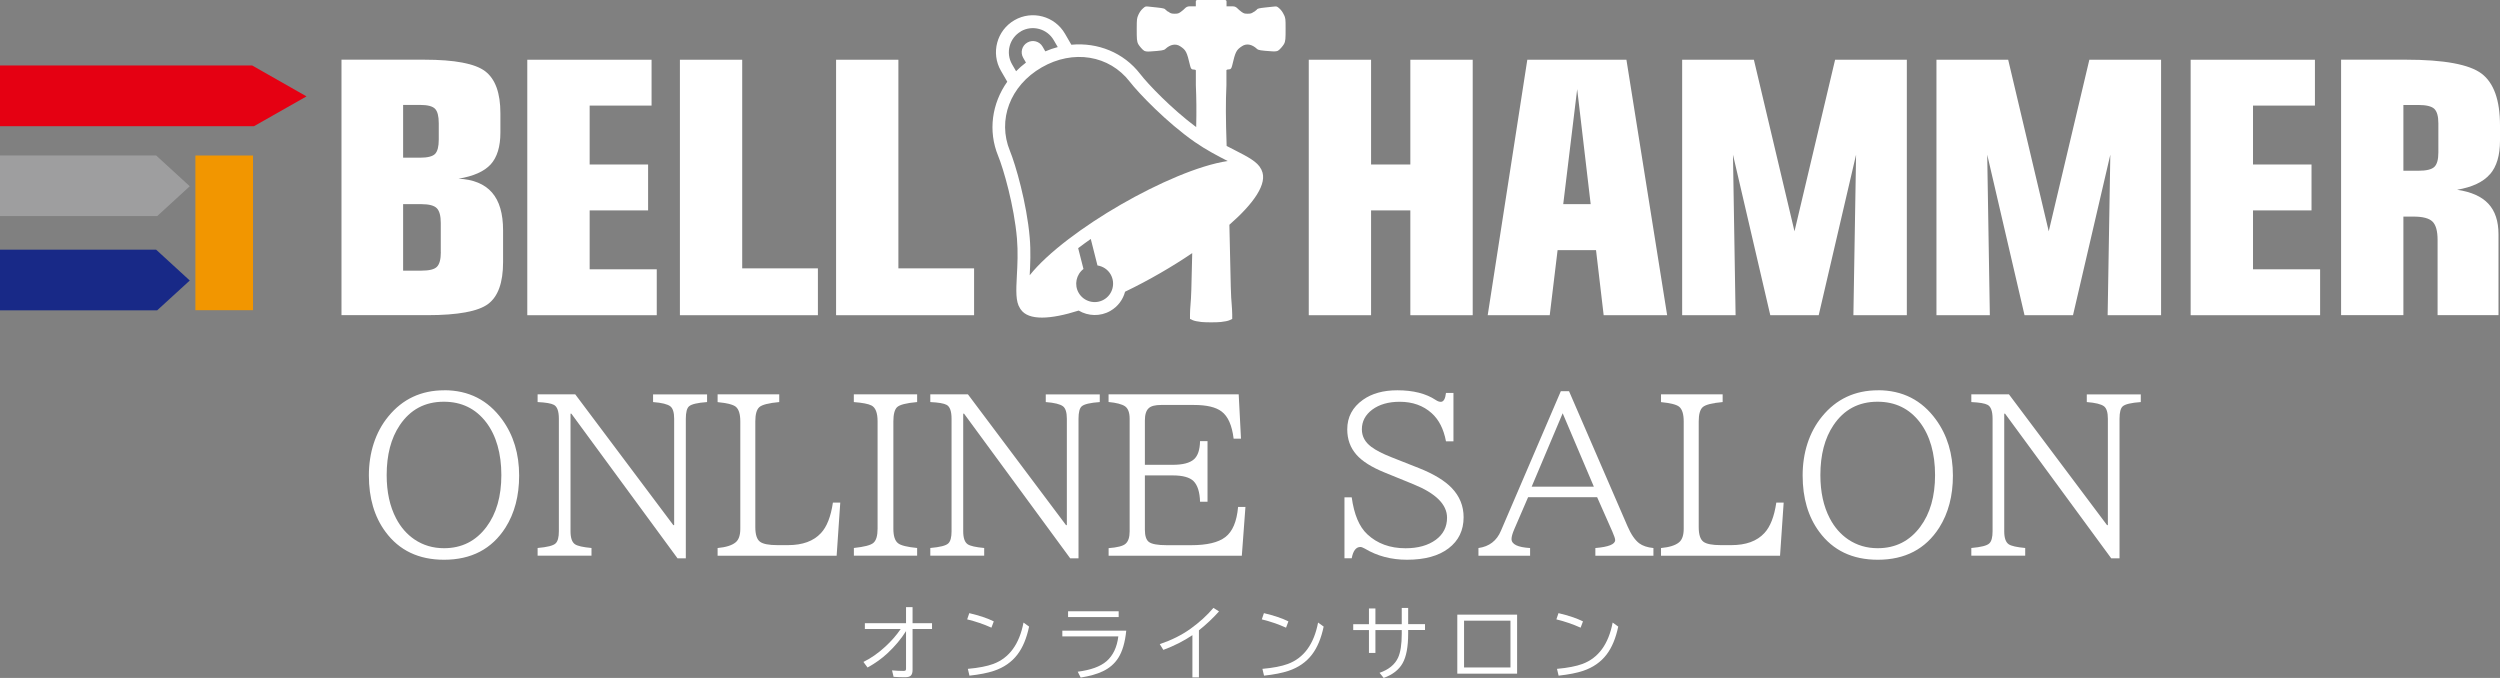 <?xml version="1.0" encoding="UTF-8"?><svg id="_レイヤー_2" xmlns="http://www.w3.org/2000/svg" viewBox="0 0 448.19 121.54"><rect x="0" y="0" width="448.19" height="121.54" fill="#808080" stroke="none"/><defs><style>.cls-1{fill:#f29600;}.cls-1,.cls-2,.cls-3,.cls-4,.cls-5{stroke-width:0px;}.cls-2{fill:#182987;}.cls-3{fill:#fff;}.cls-4{fill:#e50012;}.cls-5{fill:#9e9e9f;}</style></defs><g id="_レイヤー_1-2"><path class="cls-3" d="M162.43,108.85h1.17v2.87h3.49v1.04h-3.49v7.36c0,.45-.1.78-.29.98-.19.21-.54.31-1.05.31-.72,0-1.4-.02-2.06-.07l-.28-1.16c.73.07,1.41.1,2.06.1.21,0,.33-.04.39-.11.04-.06.06-.17.06-.34v-6.69c-.87,1.39-1.97,2.71-3.3,3.95-1.02.96-2.22,1.82-3.6,2.58l-.74-1c1.35-.66,2.65-1.57,3.91-2.73,1.09-1,2.02-2.06,2.78-3.18h-6.43v-1.04h7.38v-2.87Z"/><path class="cls-3" d="M177.75,112.53c-1.37-.62-2.82-1.12-4.36-1.49l.38-1.12c1.84.44,3.3.93,4.39,1.48l-.42,1.12ZM173.51,119.91c1.93-.17,3.45-.47,4.56-.88,2.87-1.07,4.68-3.55,5.42-7.42l1,.72c-.44,2.1-1.14,3.77-2.08,5-1.03,1.36-2.44,2.34-4.23,2.94-1.1.37-2.56.66-4.38.86l-.29-1.22Z"/><path class="cls-3" d="M190.46,113.06h11.45c-.21,2.1-.69,3.73-1.43,4.89-.66,1.03-1.58,1.83-2.76,2.39-1.06.51-2.39.88-3.98,1.13l-.53-1.05c2.33-.3,4.05-.92,5.15-1.87,1.18-1.02,1.89-2.51,2.13-4.46h-10.04v-1.04ZM191.48,109.58h9.07v1.04h-9.07v-1.04Z"/><path class="cls-3" d="M213.77,121.44v-7.57c-1.54,1.04-3.27,1.92-5.21,2.64l-.64-1.03c2.09-.71,3.92-1.62,5.49-2.74,1.6-1.15,2.98-2.4,4.13-3.76l1,.63c-1.06,1.19-2.26,2.32-3.6,3.39v8.44h-1.17Z"/><path class="cls-3" d="M230.56,112.53c-1.37-.62-2.82-1.12-4.35-1.49l.38-1.12c1.84.44,3.3.93,4.39,1.48l-.42,1.12ZM226.32,119.91c1.93-.17,3.45-.47,4.56-.88,2.87-1.07,4.68-3.55,5.42-7.42l1,.72c-.44,2.1-1.14,3.77-2.08,5-1.03,1.36-2.44,2.34-4.23,2.94-1.1.37-2.56.66-4.38.86l-.29-1.22Z"/><path class="cls-3" d="M251.29,108.99h1.16v2.9h3.02v1.05h-3.02v.66c0,2.36-.33,4.13-1,5.31-.66,1.17-1.79,2.05-3.39,2.63l-.74-.92c1.64-.57,2.74-1.47,3.32-2.71.44-.96.66-2.39.66-4.28v-.67h-4.72v4.1h-1.16v-4.1h-2.82v-1.05h2.82v-2.82h1.16v2.82h4.72v-2.9Z"/><path class="cls-3" d="M261.26,110.19h10.72v10.58h-10.72v-10.58ZM262.47,111.27v8.39h8.32v-8.39h-8.32Z"/><path class="cls-3" d="M283.37,112.53c-1.37-.62-2.82-1.12-4.35-1.49l.38-1.12c1.84.44,3.3.93,4.39,1.48l-.42,1.12ZM279.13,119.91c1.93-.17,3.45-.47,4.56-.88,2.87-1.07,4.68-3.55,5.42-7.42l1,.72c-.44,2.1-1.14,3.77-2.08,5-1.03,1.36-2.44,2.34-4.23,2.94-1.1.37-2.56.66-4.38.86l-.29-1.22Z"/><path class="cls-3" d="M79.63,69.96c4.39,0,7.86,1.76,10.41,5.28,2.02,2.78,3.03,6.12,3.03,10.02,0,3.64-.82,6.75-2.45,9.33-2.45,3.84-6.13,5.76-11.02,5.76-4.53,0-8.04-1.67-10.5-5.02-1.98-2.68-2.97-6.04-2.97-10.09s1.16-7.75,3.48-10.57c2.55-3.13,5.9-4.7,10.04-4.7ZM79.56,72.02c-3.38,0-6.02,1.41-7.9,4.22-1.56,2.32-2.34,5.3-2.34,8.94,0,3.01.56,5.59,1.69,7.75.84,1.61,1.95,2.87,3.31,3.79,1.55,1.04,3.31,1.56,5.28,1.56,3.18,0,5.72-1.28,7.62-3.83,1.77-2.37,2.66-5.46,2.66-9.29s-.91-7.09-2.73-9.46c-1.88-2.45-4.41-3.68-7.58-3.68Z"/><path class="cls-3" d="M96.38,70.7h6.75l17.58,23.44h.15v-19.07c0-1.13-.23-1.87-.69-2.23-.5-.38-1.52-.64-3.09-.76v-1.38h9.68v1.38c-1.72.12-2.8.38-3.23.76-.38.32-.58,1.07-.58,2.23v25.02h-1.49l-19.03-25.93h-.15v21.09c0,1.19.27,1.96.8,2.32.45.31,1.43.53,2.96.67v1.38h-9.66v-1.38c1.73-.15,2.81-.42,3.22-.82.4-.37.59-1.1.59-2.17v-20.18c0-1.35-.3-2.18-.89-2.49-.47-.26-1.44-.43-2.92-.5v-1.38Z"/><path class="cls-3" d="M128.64,70.7h11.06v1.38c-1.9.17-3.09.48-3.57.91s-.72,1.28-.72,2.55v18.96c0,1.33.28,2.2.84,2.62.55.41,1.59.61,3.12.61h1.9c2.61,0,4.58-.72,5.91-2.16,1.05-1.12,1.77-2.94,2.14-5.46h1.32l-.65,9.52h-21.34v-1.38c1.5-.14,2.58-.48,3.23-1.02.56-.46.84-1.27.84-2.43v-19.25c0-1.3-.27-2.17-.8-2.62-.48-.4-1.57-.67-3.27-.84v-1.38Z"/><path class="cls-3" d="M153.08,70.7h11.34v1.38c-1.95.17-3.15.48-3.61.93-.43.43-.65,1.28-.65,2.53v19.25c0,1.3.28,2.17.84,2.6.5.4,1.64.68,3.42.85v1.38h-11.34v-1.38c1.86-.2,3.02-.5,3.49-.91.51-.43.76-1.28.76-2.55v-19.25c0-1.52-.37-2.47-1.1-2.84-.56-.29-1.61-.49-3.16-.61v-1.38Z"/><path class="cls-3" d="M166.78,70.7h6.75l17.58,23.44h.15v-19.07c0-1.13-.23-1.87-.69-2.23-.5-.38-1.52-.64-3.09-.76v-1.38h9.68v1.38c-1.72.12-2.8.38-3.23.76-.38.32-.58,1.07-.58,2.23v25.02h-1.49l-19.03-25.93h-.15v21.09c0,1.19.27,1.96.8,2.32.45.31,1.43.53,2.96.67v1.38h-9.66v-1.38c1.73-.15,2.81-.42,3.22-.82.4-.37.59-1.1.59-2.17v-20.18c0-1.35-.3-2.18-.89-2.49-.47-.26-1.44-.43-2.92-.5v-1.38Z"/><path class="cls-3" d="M198.75,70.7h23.32l.41,7.94h-1.32c-.29-2.38-1-4-2.16-4.87-1.02-.78-2.67-1.17-4.96-1.17h-5.87c-1.08,0-1.82.19-2.23.58-.46.41-.69,1.14-.69,2.19v7.96h4.98c1.81,0,3.09-.33,3.83-1,.69-.62,1.05-1.7,1.08-3.25h1.34v10.87h-1.34c-.05-1.73-.44-2.97-1.17-3.7-.69-.68-1.94-1.02-3.74-1.02h-4.98v9.72c0,1.11.24,1.85.72,2.21.5.38,1.56.58,3.2.58h4.37c2.83,0,4.87-.48,6.13-1.45,1.3-.99,2.06-2.79,2.29-5.41h1.32l-.65,8.75h-23.88v-1.36c1.57-.12,2.58-.38,3.03-.78.5-.43.74-1.18.74-2.23v-20.18c0-1.11-.28-1.86-.84-2.25-.56-.37-1.54-.63-2.94-.76v-1.36Z"/><path class="cls-3" d="M241.03,89.16h1.3c.42,3.07,1.35,5.28,2.79,6.62,1.78,1.67,4.07,2.51,6.86,2.51,2.24,0,4.05-.51,5.43-1.52,1.34-.99,2.01-2.31,2.01-3.96,0-2.37-2.01-4.37-6.04-6l-5.15-2.1c-2.34-.95-4.03-2.02-5.06-3.2-1.09-1.24-1.64-2.75-1.64-4.53,0-2.21.94-3.97,2.81-5.3,1.6-1.14,3.66-1.71,6.17-1.71,2.84,0,5.14.58,6.9,1.75.31.21.61.32.89.32.5,0,.81-.53.93-1.6h1.34v8.68h-1.34c-.42-2.22-1.28-3.9-2.58-5.06-1.51-1.35-3.41-2.03-5.71-2.03-2.02,0-3.66.47-4.93,1.41-1.24.93-1.86,2.11-1.86,3.53,0,1.25.56,2.3,1.69,3.14.81.61,2.01,1.23,3.61,1.86l4.98,1.97c2.61,1.04,4.55,2.22,5.82,3.53,1.43,1.49,2.14,3.24,2.14,5.26,0,2.35-.9,4.21-2.7,5.58-1.78,1.36-4.27,2.04-7.45,2.04-2.81,0-5.33-.66-7.55-1.99-.36-.2-.63-.3-.8-.3-.79,0-1.31.68-1.56,2.03h-1.3v-10.93Z"/><path class="cls-3" d="M279.82,70.13h1.47l10.48,24.2c.63,1.46,1.33,2.48,2.1,3.07.62.46,1.47.74,2.55.85v1.38h-10.41v-1.38c2.37-.2,3.55-.67,3.55-1.43,0-.25-.17-.75-.5-1.51l-2.73-6.17h-12.38l-2.47,5.72c-.33.77-.5,1.36-.5,1.77,0,.95,1.11,1.49,3.33,1.62v1.38h-9.26v-1.38c1.93-.27,3.28-1.3,4.03-3.09l10.74-25.03ZM280.15,74.09l-5.56,13.16h11.15l-5.59-13.16Z"/><path class="cls-3" d="M297.77,70.7h11.06v1.38c-1.9.17-3.09.48-3.57.91-.48.43-.72,1.28-.72,2.55v18.96c0,1.33.28,2.2.84,2.62.54.41,1.59.61,3.12.61h1.9c2.61,0,4.58-.72,5.91-2.16,1.05-1.12,1.77-2.94,2.14-5.46h1.32l-.65,9.52h-21.34v-1.38c1.5-.14,2.58-.48,3.23-1.02.56-.46.84-1.27.84-2.43v-19.25c0-1.3-.27-2.17-.8-2.62-.48-.4-1.57-.67-3.27-.84v-1.38Z"/><path class="cls-3" d="M336.67,69.96c4.39,0,7.86,1.76,10.41,5.28,2.02,2.78,3.03,6.12,3.03,10.02,0,3.64-.82,6.75-2.45,9.33-2.45,3.84-6.13,5.76-11.02,5.76-4.54,0-8.04-1.67-10.5-5.02-1.98-2.68-2.97-6.04-2.97-10.09s1.16-7.75,3.48-10.57c2.55-3.13,5.9-4.7,10.04-4.7ZM336.59,72.02c-3.38,0-6.02,1.41-7.9,4.22-1.56,2.32-2.34,5.3-2.34,8.94,0,3.01.56,5.59,1.69,7.75.84,1.61,1.95,2.87,3.31,3.79,1.55,1.04,3.31,1.56,5.28,1.56,3.18,0,5.72-1.28,7.62-3.83,1.77-2.37,2.66-5.46,2.66-9.29s-.91-7.09-2.73-9.46c-1.88-2.45-4.41-3.68-7.58-3.68Z"/><path class="cls-3" d="M353.41,70.7h6.75l17.58,23.44h.15v-19.07c0-1.13-.23-1.87-.69-2.23-.5-.38-1.52-.64-3.09-.76v-1.38h9.68v1.38c-1.72.12-2.8.38-3.23.76-.38.32-.58,1.07-.58,2.23v25.02h-1.49l-19.03-25.93h-.15v21.09c0,1.19.27,1.96.8,2.32.45.31,1.43.53,2.96.67v1.38h-9.66v-1.38c1.73-.15,2.81-.42,3.22-.82.4-.37.59-1.1.59-2.17v-20.18c0-1.35-.3-2.18-.89-2.49-.47-.26-1.44-.43-2.92-.5v-1.38Z"/><rect class="cls-1" x="35.03" y="27.88" width="10.33" height="27.73"/><polygon class="cls-4" points="0 11.74 45.21 11.74 54.95 17.28 45.52 22.63 0 22.63 0 11.74"/><polygon class="cls-5" points="0 27.87 27.99 27.87 34.02 33.39 28.18 38.74 0 38.74 0 27.87"/><polygon class="cls-2" points="0 44.76 27.99 44.76 34.02 50.29 28.18 55.63 0 55.63 0 44.76"/><path class="cls-3" d="M82.17,32.04c2.71-.44,4.65-1.31,5.81-2.58,1.15-1.28,1.73-3.18,1.73-5.69v-3.47c0-3.63-.91-6.13-2.72-7.52-1.81-1.38-5.46-2.08-10.92-2.08h-14.85v45.8h15.38c5.48,0,9.11-.67,10.9-2,1.79-1.34,2.69-3.83,2.69-7.5v-5.71c0-3-.66-5.26-1.99-6.78-1.33-1.52-3.34-2.35-6.04-2.48ZM72.27,18.81h3.04c1.35,0,2.24.23,2.69.7.44.46.66,1.32.66,2.57v2.95c0,1.25-.22,2.1-.66,2.56-.44.45-1.34.68-2.69.68h-3.04v-9.45ZM79.03,45.19c0,1.29-.23,2.17-.7,2.64-.46.47-1.39.69-2.77.69h-3.29v-11.92h3.29c1.36,0,2.28.25,2.75.73.48.49.71,1.37.71,2.64v5.22Z"/><polygon class="cls-3" points="161.06 10.71 149.89 10.71 149.89 56.51 174.63 56.51 174.63 48.11 161.06 48.11 161.06 10.71"/><polygon class="cls-3" points="133.06 10.71 121.89 10.71 121.89 56.51 146.63 56.51 146.63 48.11 133.06 48.11 133.06 10.71"/><polygon class="cls-3" points="105.71 37.72 116.19 37.72 116.19 29.49 105.71 29.49 105.71 18.93 116.81 18.93 116.81 10.71 94.53 10.71 94.53 56.51 117.74 56.51 117.74 48.28 105.71 48.28 105.71 37.72"/><polygon class="cls-3" points="252.84 29.49 245.8 29.49 245.8 10.71 234.63 10.71 234.63 56.51 245.8 56.51 245.8 37.72 252.84 37.72 252.84 56.51 264.02 56.51 264.02 10.71 252.84 10.71 252.84 29.49"/><path class="cls-3" d="M446.39,31.25c1.2-1.38,1.8-3.39,1.8-6.05v-2.71c0-4.53-1.1-7.62-3.3-9.29-2.2-1.66-6.73-2.5-13.57-2.5h-11.62v45.8h11.17v-17.67h1.82c1.66,0,2.8.3,3.4.9.61.6.91,1.69.91,3.28v13.49h10.92v-14.5c0-2.36-.61-4.19-1.82-5.48-1.21-1.3-3.08-2.13-5.6-2.5,2.72-.47,4.68-1.39,5.88-2.78ZM437.14,27.34c0,1.26-.24,2.12-.72,2.58-.48.46-1.43.69-2.86.69h-2.69v-11.79h2.69c1.43,0,2.38.24,2.86.7.48.47.72,1.33.72,2.6v5.23Z"/><polygon class="cls-3" points="321.71 41.47 314.43 10.71 301.57 10.71 301.57 56.51 311.15 56.51 310.68 27.73 317.37 56.51 326.05 56.51 332.75 27.73 332.27 56.51 341.85 56.51 341.85 10.71 328.99 10.71 321.71 41.47"/><polygon class="cls-3" points="367.29 41.47 360.02 10.71 347.16 10.71 347.16 56.51 356.73 56.51 356.26 27.73 362.95 56.51 371.64 56.51 378.33 27.73 377.85 56.51 387.43 56.51 387.43 10.71 374.57 10.71 367.29 41.47"/><polygon class="cls-3" points="403.91 37.72 414.4 37.72 414.4 29.49 403.91 29.49 403.91 18.93 415.01 18.93 415.01 10.71 392.73 10.71 392.73 56.51 415.94 56.51 415.94 48.28 403.91 48.28 403.91 37.72"/><path class="cls-3" d="M273.81,10.71l-7.1,45.8h11.12l1.41-11.67h6.89l1.37,11.67h11.38l-7.3-45.8h-17.77ZM280.25,36.6l2.5-20.62,2.42,20.62h-4.92Z"/><path class="cls-3" d="M230.17,2.65c-.19-.43-.46-.82-.77-1.1-.46-.42-.5-.43-1.04-.37-.32.03-.98.1-1.5.16-1.11.12-1.46.2-1.52.37l-.42.35s-.13.04-.29.16c-.25.18-.47.24-.95.24-.55,0-.69-.04-1.1-.33-.26-.19-.6-.48-.77-.66-.17-.18-.46-.33-.74-.33h-1.18V.27c0-.15-.12-.27-.26-.27h-4.99c-.15,0-.26.12-.26.27v.87h-1.18c-.29,0-.57.15-.74.33-.17.18-.51.48-.77.66-.4.29-.55.33-1.1.33-.49,0-.7-.06-.96-.24-.16-.12-.25-.17-.29-.16l-.42-.35c-.06-.16-.41-.25-1.52-.37-.52-.06-1.18-.13-1.5-.16-.55-.06-.59-.04-1.04.37-.31.28-.57.66-.77,1.1-.28.65-.29.72-.3,2.48,0,1.81,0,2.28.29,2.81.17.3.76,1.02,1.09,1.19.32.16.98.1.98.1,2.1-.14,2.51-.21,2.76-.44.9-.84,1.88-1.02,2.68-.49,1.03.68,1.18.98,1.77,3.47.13.53.25.69.56.69.11,0,.41.02.47.14v2.68c.1,2.34.13,4.49.06,7.51-4.46-3.33-8.67-7.74-10.04-9.53-2.97-3.85-7.61-5.68-12.34-5.24l-1.14-1.97c-1.83-3.17-5.89-4.26-9.06-2.43-3.17,1.83-4.26,5.89-2.43,9.06l1.14,1.97c-2.75,3.88-3.48,8.82-1.63,13.31.93,2.26,2.87,8.92,3.37,14.82.2,2.43.09,4.68-.02,6.67-.14,2.67-.23,4.62.56,5.81,0,.01.01.03.02.04.02.04.06.08.08.12,0,0,0,.02.02.03,1.39,2.08,5.4,1.82,10.4.23,1.7,1.01,3.88,1.1,5.7.05,1.35-.78,2.25-2.03,2.62-3.43,2.12-1.02,4.26-2.15,6.33-3.35,1.94-1.12,3.87-2.32,5.71-3.57-.14,6.62-.19,7.91-.3,9.12-.06.6-.1,1.46-.1,1.89v.79l.48.22c.29.13.9.26,1.57.33.43.04,1.06.06,1.74.06.68,0,1.32-.02,1.74-.06.67-.07,1.28-.19,1.57-.33l.47-.22v-.79c0-.43-.05-1.29-.1-1.89-.13-1.37-.17-2.83-.36-12-.02-.75-.03-1.49-.05-2.2,4.33-3.78,6.94-7.42,5.77-9.81,0-.01-.01-.02-.01-.03-.02-.04-.04-.09-.06-.13,0-.01-.02-.03-.03-.04-.63-1.28-2.37-2.18-4.76-3.4-.45-.23-.92-.47-1.4-.72-.17-4.98-.18-7.78-.04-10.91v-2.68c.06-.12.36-.14.47-.14.3,0,.43-.16.56-.69.58-2.49.74-2.79,1.77-3.47.8-.53,1.78-.35,2.68.49.24.23.66.3,2.76.44,0,0,.66.06.98-.1.33-.17.92-.89,1.09-1.19.3-.53.3-1,.3-2.81,0-1.75-.01-1.83-.3-2.48ZM183.01,5.62c2.06-1.19,4.71-.48,5.9,1.58,0,0,.3.51.72,1.24-.75.19-1.49.45-2.23.77l-.49-.85c-.55-.96-1.78-1.29-2.74-.73-.96.55-1.29,1.78-.73,2.74l.49.85c-.64.48-1.23,1-1.77,1.55-.42-.73-.72-1.24-.72-1.24-1.19-2.06-.48-4.71,1.58-5.9ZM197.91,53.71c-1.58.92-3.62.37-4.53-1.21-.84-1.45-.44-3.28.86-4.28l-.95-3.73c.71-.54,1.46-1.09,2.26-1.65l1.2,4.75c.96.15,1.84.7,2.36,1.6.91,1.59.37,3.62-1.22,4.53ZM220.09,28.87c-5.13.76-12.52,3.99-19.15,7.81-6.62,3.82-13.12,8.61-16.34,12.67.1-1.92.22-4.28,0-6.78-.52-6.14-2.56-13.13-3.54-15.51-2.29-5.56.04-11.72,5.68-14.97,5.64-3.26,12.13-2.2,15.81,2.57,1.57,2.03,6.6,7.29,11.66,10.81,2.06,1.43,4.15,2.51,5.87,3.39Z"/></g></svg>